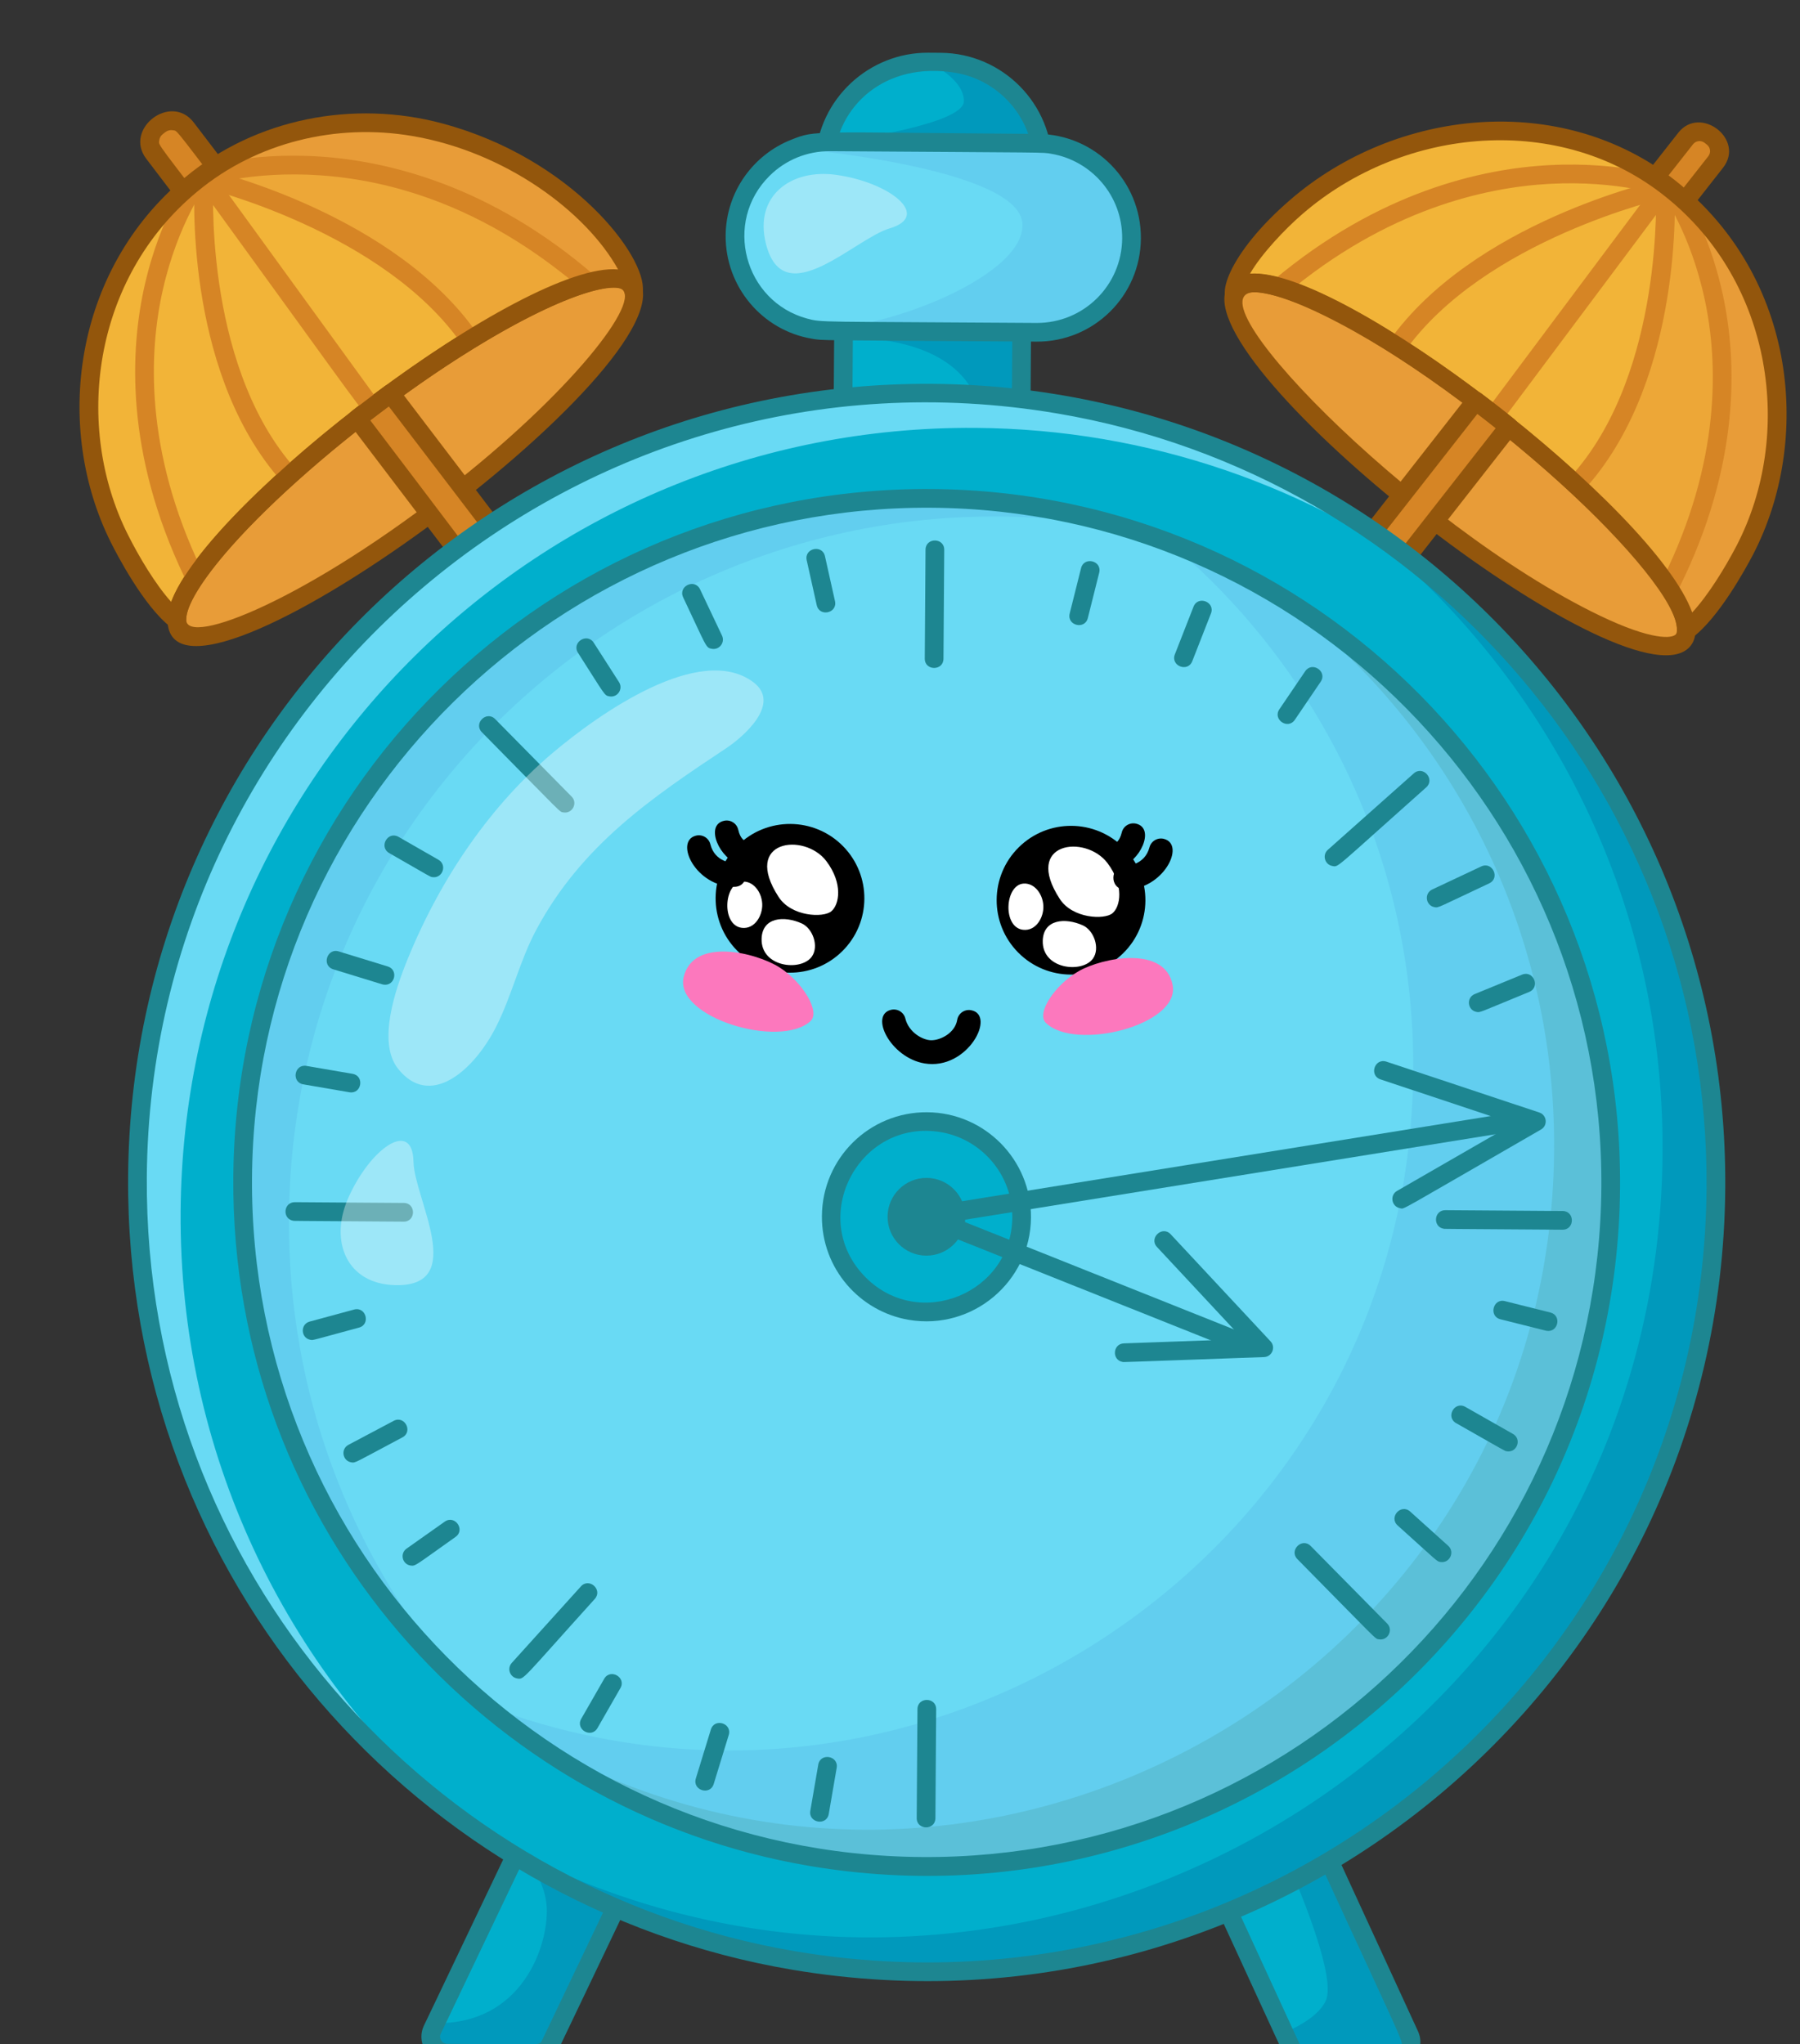 <?xml version="1.0" encoding="UTF-8" standalone="no"?>
<!-- Created with Inkscape (http://www.inkscape.org/) -->

<svg
   width="65.479mm"
   height="74.371mm"
   viewBox="0 0 65.479 74.371"
   version="1.1"
   id="svg128332"
   sodipodi:docname="Batoh.svg"
   inkscape:version="1.2 (dc2aedaf03, 2022-05-15)"
   xmlns:inkscape="http://www.inkscape.org/namespaces/inkscape"
   xmlns:sodipodi="http://sodipodi.sourceforge.net/DTD/sodipodi-0.dtd"
   xmlns="http://www.w3.org/2000/svg"
   xmlns:svg="http://www.w3.org/2000/svg">
  <rect x="0" y="0" width="65.479" height="74.371" fill="#333333" stroke="none"/>
  <sodipodi:namedview
     id="namedview128334"
     pagecolor="#ffffff"
     bordercolor="#666666"
     borderopacity="1.0"
     inkscape:showpageshadow="2"
     inkscape:pageopacity="0.0"
     inkscape:pagecheckerboard="0"
     inkscape:deskcolor="#d1d1d1"
     inkscape:document-units="mm"
     showgrid="false"
     inkscape:zoom="1.3826038"
     inkscape:cx="81.006575"
     inkscape:cy="168.52261"
     inkscape:window-width="1920"
     inkscape:window-height="974"
     inkscape:window-x="-11"
     inkscape:window-y="-11"
     inkscape:window-maximized="1"
     inkscape:current-layer="g134747" />
  <defs
     id="defs128329" />
  <g
     inkscape:label="Vrstva 1"
     inkscape:groupmode="layer"
     id="layer1"
     transform="translate(-55.289,-81.461)">
    <g
       id="g127000"
       transform="matrix(0.265,0,0,0.265,-345.903,-168.632)">
		<path
   style="fill:#fc78bd"
   d="m 1220.751,945.62 c 0.995,-5.016 0.212,-10.443 0.212,-16.109 0,-25.317 -9.554,-45.831 -22.995,-45.831 -13.441,0 -22.995,20.514 -22.995,45.831 0,5.666 -0.783,11.093 0.213,16.109 -6.104,-7.815 -9.899,-18.749 -9.899,-30.864 0,-23.765 14.635,-43.018 32.681,-43.018 18.046,0 32.682,19.253 32.682,43.018 0,12.115 -3.795,23.048 -9.899,30.864 z"
   id="path126904" />

		<g
   id="g126908">
			<path
   style="fill:#961e60"
   d="m 1218.952,949.548 0.818,-4.122 c 0.662,-3.34 0.507,-6.898 0.344,-10.664 -0.074,-1.705 -0.151,-3.469 -0.151,-5.251 0,-25.558 -9.456,-44.831 -21.995,-44.831 -12.539,0 -21.995,19.273 -21.995,44.831 0,1.781 -0.076,3.544 -0.15,5.248 -0.164,3.768 -0.318,7.327 0.344,10.667 l 0.818,4.122 -2.587,-3.313 c -6.521,-8.348 -10.111,-19.527 -10.111,-31.479 0,-24.271 15.109,-44.018 33.682,-44.018 18.572,0 33.682,19.746 33.682,44.018 0,11.951 -3.591,23.132 -10.11,31.479 z m -20.984,-76.81 c -17.47,0 -31.682,18.849 -31.682,42.018 0,10.048 2.622,19.512 7.446,27.075 -0.119,-2.319 -0.016,-4.696 0.092,-7.159 0.073,-1.683 0.148,-3.423 0.148,-5.161 0,-26.698 10.316,-46.831 23.995,-46.831 13.68,0 23.995,20.133 23.995,46.831 0,1.739 0.076,3.48 0.149,5.164 0.106,2.462 0.21,4.838 0.092,7.156 4.823,-7.564 7.445,-17.027 7.445,-27.075 0,-23.169 -14.21,-42.018 -31.68,-42.018 z"
   id="path126906" />

		</g>

		<path
   style="fill:#c44987"
   d="m 1302.979,1129.418 c -11.196,0.954 -21.045,-7.35 -21.999,-18.546 l -4.879,-57.292 c -0.954,-11.196 7.35,-21.045 18.546,-21.999 11.196,-0.954 21.045,7.35 21.999,18.546 l 4.879,57.292 c 0.953,11.196 -7.35,21.045 -18.546,21.999 z"
   id="path126910" />

		<path
   style="fill:#c44987"
   d="m 1121.622,1053.553 c 0,0.03 -4.885,57.323 -4.885,57.323 -0.953,11.189 -10.801,19.498 -21.99,18.545 -11.198,-0.953 -19.508,-10.801 -18.555,-22 l 1.023,-12.042 3.862,-45.251 c 0.893,-10.454 9.521,-18.376 19.776,-18.615 0.159,-0.01 0.318,-0.01 0.477,-0.01 0.576,0 1.162,0.03 1.747,0.079 8.558,0.725 15.418,6.642 17.751,14.385 0.725,2.383 1.013,4.945 0.794,7.586 z"
   id="path126912" />

		<g
   id="g126916">
			<path
   style="fill:#961e60"
   d="m 1301.237,1130.492 c -10.958,0 -20.307,-8.421 -21.254,-19.535 l -4.879,-57.292 c -0.484,-5.682 1.272,-11.211 4.948,-15.57 3.675,-4.359 8.828,-7.026 14.509,-7.51 11.751,-1.007 22.08,7.731 23.08,19.457 l 4.879,57.292 c 1,11.728 -7.729,22.081 -19.457,23.08 -0.613,0.053 -1.222,0.078 -1.826,0.078 z m -4.85,-97.985 c -0.549,0 -1.1,0.023 -1.655,0.07 -5.149,0.439 -9.819,2.856 -13.149,6.807 -3.331,3.951 -4.924,8.963 -4.485,14.111 l 4.879,57.292 c 0.906,10.629 10.311,18.533 20.918,17.635 10.63,-0.906 18.54,-10.29 17.635,-20.918 l -4.879,-57.292 c -0.86,-10.072 -9.334,-17.705 -19.264,-17.705 z"
   id="path126914" />

		</g>

		<g
   id="g126920">
			<path
   style="fill:#961e60"
   d="m 1096.488,1130.495 c -0.604,0 -1.213,-0.025 -1.826,-0.078 -5.683,-0.483 -10.837,-3.15 -14.514,-7.51 -3.677,-4.359 -5.437,-9.89 -4.952,-15.571 l 4.885,-57.293 c 0.93,-10.881 9.85,-19.276 20.749,-19.53 0.141,-0.01 0.32,-0.01 0.5,-0.01 0.57,0 1.187,0.027 1.832,0.083 8.774,0.743 16.085,6.667 18.623,15.094 0.778,2.558 1.059,5.235 0.834,7.956 0,-10e-4 -4.886,57.325 -4.886,57.325 -0.946,11.113 -10.292,19.534 -21.245,19.534 z m 4.788,-97.992 c -0.121,0 -0.241,0 -0.361,0.01 -9.915,0.232 -17.999,7.841 -18.842,17.702 l -4.885,57.293 c -0.438,5.15 1.156,10.161 4.489,14.112 3.332,3.951 8.004,6.368 13.154,6.807 10.62,0.884 20.003,-7.006 20.909,-17.634 l 4.885,-57.294 0.996,0.056 -0.997,-0.083 c 0.205,-2.467 -0.049,-4.894 -0.754,-7.211 -2.301,-7.638 -8.926,-13.007 -16.878,-13.681 -0.608,-0.051 -1.19,-0.069 -1.716,-0.075 z"
   id="path126918" />

		</g>

		<path
   style="fill:#d3578f"
   d="m 1284.16,1150.825 h -172.387 c -3.822,0 -7.307,-1.301 -10.077,-3.465 -4.289,-3.336 -6.84,-8.746 -6.235,-14.624 l 1.727,-16.649 10.792,-103.895 2.641,-25.445 c 3.048,-29.337 20.302,-54.057 44.506,-67.598 12.727,-7.118 27.351,-11.149 42.839,-11.149 22.496,0 43.176,8.498 58.802,22.596 15.626,14.097 26.219,33.774 28.542,56.152 l 0.407,3.951 1.271,12.211 13.482,129.826 c 1.004,9.67 -6.58,18.089 -16.31,18.089 z"
   id="path126922" />

		<path
   style="fill:#c44987"
   d="m 1284.16,1150.825 h -172.387 c -3.822,0 -7.307,-1.301 -10.077,-3.465 41.687,10.94 152.751,-0.516 170.125,-20.868 17.374,-20.352 -1.144,-118.637 -1.144,-118.637 l 15.041,-17.155 1.271,12.211 13.482,129.826 c 1.003,9.669 -6.581,18.088 -16.311,18.088 z"
   id="path126924" />

		<path
   style="fill:#fc78bd"
   d="m 1286.99,1002.911 c -4.706,3.217 -9.987,5.937 -15.606,8.24 -25.058,10.275 -56.668,12.122 -72.86,12.122 -41.756,0 -71.54,-9.57 -90.055,-15.726 l 0.586,-5.679 0.526,-5.053 1.042,-10.067 c 2.621,-25.256 15.775,-47.087 34.827,-61.304 3.078,-2.303 6.314,-4.408 9.68,-6.294 12.727,-7.118 27.351,-11.149 42.839,-11.149 22.496,0 43.176,8.498 58.802,22.596 15.626,14.097 26.219,33.774 28.542,56.152 l 0.566,5.45 0.576,5.54 z"
   id="path126926" />

		<g
   id="g126930">
			<path
   style="fill:#961e60"
   d="m 1284.16,1151.825 h -172.387 c -3.916,0 -7.613,-1.271 -10.691,-3.677 -4.761,-3.702 -7.234,-9.503 -6.615,-15.515 l 15.16,-145.989 c 2.983,-28.709 19.811,-54.267 45.014,-68.368 l 0.23,-0.127 c 13.124,-7.294 28.02,-11.148 43.096,-11.148 22.016,0 43.137,8.116 59.473,22.854 16.345,14.746 26.597,34.914 28.867,56.79 l 1.678,16.163 13.482,129.825 c 0.507,4.892 -1.091,9.792 -4.385,13.445 -3.293,3.652 -8.003,5.747 -12.922,5.747 z M 1155.401,920.144 c -24.517,13.809 -40.878,38.728 -43.784,66.708 l -15.16,145.988 c -0.549,5.32 1.641,10.453 5.854,13.732 2.725,2.129 5.996,3.254 9.462,3.254 h 172.387 c 4.354,0 8.523,-1.854 11.437,-5.087 2.915,-3.233 4.329,-7.569 3.88,-11.899 l -15.16,-145.989 c -2.219,-21.383 -12.239,-41.097 -28.217,-55.512 -15.968,-14.404 -36.613,-22.338 -58.133,-22.338 -14.77,0 -29.361,3.784 -42.21,10.944 l -0.194,0.194 z"
   id="path126928" />

		</g>

		<path
   style="fill:#f76db9"
   d="m 1286.99,1002.911 c -4.706,3.217 -9.987,5.937 -15.606,8.24 0.43,-26.58 -9.03,-57.943 -40.734,-81.854 -27.338,-20.618 -57.095,-13.056 -85.201,-3.853 3.078,-2.303 6.314,-4.408 9.68,-6.294 12.727,-7.118 27.351,-11.149 42.839,-11.149 22.496,0 43.176,8.498 58.802,22.596 15.626,14.097 26.219,33.774 28.542,56.152 l 0.566,5.45 0.576,5.54 z"
   id="path126932" />

		<g
   id="g126936">
			<path
   style="fill:#c44987"
   d="m 1286.454,997.739 c -28.423,18.098 -74.3,19.528 -87.931,19.528 -42.005,0 -72.503,-9.769 -89.469,-15.398 l 0.526,-5.053 c 16.48,5.47 46.869,15.487 88.943,15.487 13.581,0 60.014,-1.44 87.067,-19.925 0.089,-0.069 0.189,-0.119 0.288,-0.179 z"
   id="path126934" />

		</g>

		<path
   style="fill:#fc78bd"
   d="m 1258.408,1074.133 v 30.121 c 0,1.896 -0.288,3.723 -0.824,5.441 -2.313,7.446 -9.263,12.856 -17.473,12.856 h -84.287 c -2.522,0 -4.924,-0.506 -7.118,-1.439 -6.562,-2.78 -11.169,-9.273 -11.169,-16.858 v -30.121 z"
   id="path126938" />

		<path
   style="fill:#f76db9"
   d="m 1258.408,1074.133 v 30.121 c 0,1.896 -0.288,3.723 -0.824,5.441 -2.313,7.446 -9.263,12.856 -17.473,12.856 h -84.287 c -2.522,0 -4.924,-0.506 -7.118,-1.439 -6.562,-2.78 -11.169,-9.273 -11.169,-16.858 8.012,15.497 32.682,8.836 66.933,4.368 33.357,-4.348 22.665,-33 22.079,-34.489 z"
   id="path126940" />

		<g
   id="g126944">
			<path
   style="fill:#961e60"
   d="m 1240.11,1123.551 h -84.287 c -2.613,0 -5.141,-0.511 -7.51,-1.52 -7.154,-3.03 -11.777,-10.009 -11.777,-17.777 v -31.121 h 122.871 v 31.121 c 0,1.958 -0.292,3.888 -0.868,5.738 -2.519,8.11 -9.926,13.559 -18.429,13.559 z m -101.574,-48.418 v 29.121 c 0,6.964 4.144,13.219 10.559,15.937 2.122,0.903 4.386,1.36 6.728,1.36 h 84.287 c 7.622,0 14.26,-4.884 16.519,-12.153 0.517,-1.657 0.778,-3.388 0.778,-5.143 v -29.121 h -118.871 z"
   id="path126942" />

		</g>

		<path
   style="fill:#fc78bd"
   d="m 1262.547,1067.571 v 5.301 c 0,3.117 -2.532,5.639 -5.649,5.639 h -117.863 c -3.117,0 -5.639,-2.522 -5.639,-5.639 v -5.301 c 0,-7.535 6.106,-13.641 13.641,-13.641 h 101.869 c 7.526,0 13.641,6.106 13.641,13.641 z"
   id="path126946" />

		<g
   id="g126950">
			<path
   style="fill:#961e60"
   d="m 1125.26,982.782 c -0.051,0 -0.102,-0.003 -0.154,-0.008 -0.824,-0.084 -1.424,-0.82 -1.34,-1.644 1.871,-18.376 10.298,-33.509 24.37,-43.762 13.022,-9.486 30.253,-14.501 49.832,-14.501 19.579,0 36.811,5.015 49.832,14.501 14.072,10.253 22.5,25.386 24.371,43.762 0.084,0.824 -0.516,1.56 -1.34,1.644 -0.817,0.079 -1.561,-0.516 -1.644,-1.34 -3.49,-34.275 -30.78,-55.567 -71.219,-55.567 -40.439,0 -67.729,21.292 -71.218,55.567 -0.078,0.773 -0.73,1.348 -1.49,1.348 z"
   id="path126948" />

		</g>

		<path
   style="fill:#961e60"
   d="m 1130.453,991.227 -7.947,-0.474 c -0.975,-0.058 -1.634,-1.114 -1.475,-2.323 l 2.573,-19.59 c 0.275,-2.095 2.239,-3.582 4.403,-3.453 2.164,0.129 3.937,1.839 3.961,3.952 l 0.226,19.757 c 0.014,1.219 -0.765,2.189 -1.741,2.131 z"
   id="path126952" />

		<path
   style="fill:#961e60"
   d="m 1232.832,1114.331 h -7.269 c -0.892,0 -1.549,-0.89 -1.47,-1.957 l 1.28,-17.289 c 0.137,-1.849 1.846,-3.254 3.825,-3.254 1.979,0 3.688,1.405 3.825,3.254 l 1.28,17.289 c 0.079,1.067 -0.579,1.957 -1.471,1.957 z"
   id="path126954" />

		<g
   id="g126958">
			<path
   style="fill:#961e60"
   d="m 1245.073,1093.331 h -93.104 c -0.828,0 -1.5,-0.672 -1.5,-1.5 0,-0.828 0.672,-1.5 1.5,-1.5 h 93.104 c 0.828,0 1.5,0.672 1.5,1.5 0,0.828 -0.672,1.5 -1.5,1.5 z"
   id="path126956" />

		</g>

		<g
   id="g126988">
			<circle
   cx="1177.771"
   cy="960.154"
   r="11.186"
   id="circle126960" />

			<path
   style="fill:#ffffff"
   d="m 1175.569,952.114 c 1.049,-0.885 5.296,-1.783 7.865,1.573 2.569,3.356 1.993,6.555 0.786,7.551 -1.206,0.996 -5.978,0.839 -7.918,-2.097 -1.939,-2.937 -2.411,-5.611 -0.733,-7.027 z"
   id="path126962" />

			<path
   style="fill:#ffffff"
   d="m 1177.357,962.49 c 0.855,0.068 1.756,0.29 2.434,0.589 1.665,0.733 2.657,3.424 1.555,4.989 -0.991,1.407 -3.447,1.524 -4.931,1.016 -1.601,-0.549 -2.675,-1.941 -2.638,-3.656 0.017,-0.818 0.278,-1.665 0.877,-2.222 0.725,-0.675 1.758,-0.791 2.703,-0.716 z"
   id="path126964" />

			<path
   style="fill:#ffffff"
   d="m 1170.801,956.86 c 0.474,-0.043 0.98,0.085 1.463,0.377 0.959,0.581 1.505,1.841 1.57,2.925 0.102,1.714 -1.053,3.866 -3.036,3.646 -2.547,-0.283 -2.558,-4.179 -1.614,-5.832 0.393,-0.691 0.977,-1.059 1.617,-1.116 z"
   id="path126966" />

			<g
   id="g126970">
				<path
   d="m 1170.777,953.48 c -0.067,0 -0.137,-0.007 -0.205,-0.021 -0.098,-0.021 -2.394,-0.54 -3.136,-3.769 -0.124,-0.538 0.213,-1.075 0.751,-1.198 0.537,-0.127 1.074,0.213 1.198,0.751 0.443,1.929 1.575,2.252 1.623,2.265 0.523,0.14 0.854,0.674 0.729,1.201 -0.109,0.458 -0.508,0.771 -0.96,0.771 z"
   id="path126968" />

			</g>

			<g
   id="g126974">
				<path
   d="m 1169.566,956.862 c -1.761,0 -5.291,-1.017 -6.291,-4.893 -0.138,-0.535 0.185,-1.08 0.719,-1.219 0.535,-0.135 1.08,0.184 1.219,0.719 0.862,3.348 4.236,3.393 4.38,3.393 0.55,0.001 0.999,0.446 1,0.997 0,0.55 -0.438,0.998 -0.989,1.003 -0.013,0 -0.026,0 -0.038,0 z"
   id="path126972" />

			</g>

			<path
   style="fill:#c44987"
   d="m 1216.605,977.768 c -1.473,-1.44 1.36,-5.738 4.903,-7.798 3.543,-2.06 12.959,-4.014 14.141,2.003 1.182,6.017 -14.634,10.106 -19.044,5.795 z"
   id="path126976" />

			<path
   style="fill:#c44987"
   d="m 1181.204,977.778 c 1.54,-1.411 -1.19,-5.86 -4.712,-8.064 -3.522,-2.204 -13,-4.494 -14.396,1.565 -1.396,6.059 14.498,10.723 19.108,6.499 z"
   id="path126978" />

			<g
   id="g126982">
				<path
   d="m 1199.397,983.306 c -2.538,0 -5.789,-2.044 -6.617,-5.346 -0.135,-0.535 0.19,-1.079 0.726,-1.213 0.537,-0.133 1.079,0.19 1.213,0.727 0.627,2.5 3.119,3.832 4.678,3.832 1.696,0 4.261,-1.304 4.661,-3.751 0.09,-0.545 0.602,-0.914 1.149,-0.825 0.545,0.09 0.914,0.604 0.825,1.149 -0.549,3.352 -3.872,5.427 -6.635,5.427 z"
   id="path126980" />

			</g>

			<g
   id="g126986">
				<path
   d="m 1231.2,962.382 c -0.177,0 -0.357,-0.047 -0.519,-0.146 -3.361,-2.046 -16.283,-0.596 -20.979,0.134 -0.382,0.06 -0.771,-0.11 -0.986,-0.435 -0.216,-0.325 -0.223,-0.747 -0.018,-1.079 5.21,-8.416 18.659,-8.726 19.23,-8.734 0.551,-0.012 1.006,0.432 1.016,0.983 0.01,0.552 -0.432,1.007 -0.983,1.017 -0.117,0.002 -10.717,0.252 -16.118,5.928 5.094,-0.661 16.181,-1.774 19.879,0.479 0.473,0.287 0.622,0.902 0.335,1.374 -0.19,0.308 -0.519,0.479 -0.857,0.479 z"
   id="path126984" />

			</g>

		</g>

		<path
   style="fill:#f76db9"
   d="m 1262.547,1067.571 v 5.301 c 0,3.117 -2.532,5.639 -5.649,5.639 h -29.069 c 5.758,-1.439 17.284,-3.058 17.453,-11.139 0.089,-4.428 -4.855,-6.274 -8.379,-7.426 -9.868,-3.217 -20.392,-3.028 -30.598,-3.991 -8.756,-0.814 -17.522,-1.489 -26.299,-2.025 h 68.899 c 7.527,0 13.642,6.106 13.642,13.641 z"
   id="path126990" />

		<g
   id="g126994">
			<path
   style="fill:#961e60"
   d="m 1198.524,1024.272 c -42.913,0 -73.785,-10.263 -90.371,-15.776 l -0.762,-0.254 2.236,-21.597 c 2.554,-24.605 15.393,-47.204 35.225,-62.003 3.1,-2.32 6.394,-4.463 9.788,-6.365 l 0.232,-0.128 c 13.124,-7.294 28.02,-11.148 43.096,-11.148 22.016,0 43.137,8.116 59.473,22.854 16.345,14.746 26.597,34.914 28.867,56.79 l 1.738,16.756 -0.491,0.336 c -4.527,3.095 -9.84,5.9 -15.792,8.34 -26.846,11.007 -60.161,12.195 -73.239,12.195 z m -88.979,-17.42 c 16.652,5.532 47.036,15.421 88.979,15.421 12.959,0 45.964,-1.174 72.48,-12.046 5.606,-2.299 10.626,-4.924 14.929,-7.808 l -1.616,-15.567 c -2.219,-21.384 -12.239,-41.098 -28.217,-55.513 -15.968,-14.404 -36.613,-22.338 -58.133,-22.338 -14.77,0 -29.361,3.784 -42.21,10.944 l -0.194,0.194 -0.161,0.004 c -3.241,1.829 -6.388,3.881 -9.352,6.102 -19.387,14.466 -31.937,36.556 -34.432,60.606 z"
   id="path126992" />

		</g>

		<g
   id="g126998">
			<path
   style="fill:#961e60"
   d="m 1256.899,1079.511 h -117.863 c -3.66,0 -6.639,-2.978 -6.639,-6.639 v -5.302 c 0,-8.073 6.567,-14.641 14.641,-14.641 h 101.869 c 8.073,0 14.642,6.567 14.642,14.641 v 5.302 c -10e-4,3.66 -2.985,6.639 -6.65,6.639 z m -109.862,-24.581 c -6.97,0 -12.641,5.671 -12.641,12.641 v 5.302 c 0,2.558 2.081,4.639 4.639,4.639 h 117.863 c 2.563,0 4.649,-2.081 4.649,-4.639 v -5.302 c 0,-6.97 -5.671,-12.641 -12.642,-12.641 z"
   id="path126996" />

		</g>

	</g>
    <g
       id="g134747"
       transform="matrix(0.265,0,0,0.265,-362.501,-807.988)">
			
			
			
				
			
			
			
			
			
			
			
			
			
			
			
			
			
			
			
			
			
			
			
			
			
			
			
			
			
			
			
			
			
			
			
			
			
			
				
			
			
				
			
			
			
			
			
			
			
			
			
			
			
			
			
			
			
			
			
			
			
			
			
			
			
			
			
			
			
			
			
			<g
   id="g134703">
				<g
   id="g134693">
					<path
   style="fill:#1d8691"
   d="m 1894.393,3737.242 c -1.712,0 -1.226,0.06 -11.817,-11.64 -2.558,-2.825 1.711,-6.699 4.275,-3.871 l 9.679,10.691 c 1.677,1.854 0.343,4.82 -2.137,4.82 z"
   id="path134691" />

				</g>

				<g
   id="g134697">
					<path
   style="fill:#1d8691"
   d="m 1826.338,3774.362 -5.328,-13.149 c -1.43,-3.527 3.909,-5.711 5.345,-2.166 l 5.328,13.149 c 1.437,3.545 -3.918,5.691 -5.345,2.166 z"
   id="path134695" />

				</g>

				<g
   id="g134701"
   transform="translate(-688.628,-83.772)">
					<path
   style="fill:#1d8691"
   d="m 1865.005,3759.171 c -2.018,0 -1.598,-0.129 -11.388,-14.191 -2.177,-3.126 2.551,-6.428 4.732,-3.295 l 9.019,12.955 c 1.341,1.923 -0.063,4.531 -2.363,4.531 z"
   id="path134699" />

				</g>

			</g>

			
			
			
			
			<g
   id="g141219"
   transform="matrix(0.439,0.074,-0.074,0.439,1196.074,1812.838)">
  <path
     style="fill:#00afcc"
     d="m 1744.718,3273.904 2.11,13.072 -66.48,10.731 c -2.309,-14.301 -2.261,-13.87 -2.306,-14.611 -1.918,-16.656 9.617,-32.175 26.508,-34.901 l 3.727,-0.602 c 17.334,-2.798 33.643,8.977 36.441,26.311 z"
     id="path134361" />
  <path
     style="fill:#0099bc"
     d="m 1677.863,3278.095 c 8.491,-2.576 40.294,-12.948 39.495,-19.683 -0.832,-6.938 -12.809,-10.218 -12.809,-10.218 l 3.727,-0.602 c 17.335,-2.798 33.643,8.977 36.441,26.312 l 2.028,12.561 c -8.238,2.006 1.169,-0.295 -48.434,11.852 -5.142,-3.19 -15.942,-10.532 -20.27,-15.222 z"
     id="path134363" />
  <rect
     x="1694.012"
     y="3296.312"
     transform="matrix(0.987,-0.159,0.159,0.987,-510.455,317.033)"
     style="fill:#00afcc"
     width="54.928"
     height="89.788"
     id="rect134365" />
  <path
     style="fill:#0099bc"
     d="m 1741.434,3292.509 10.913,67.604 c -5.854,0.735 -10.958,-1.348 -13.971,-8.328 -8.278,-19.149 -32.62,-17.734 -45.506,-15.444 l -5.663,-35.078 z"
     id="path134367" />
  <g
     id="g134371">
				<path
   style="fill:#1d8691"
   d="m 1677.96,3301.013 c -2.812,-17.417 -2.73,-16.749 -2.792,-17.66 -2.077,-18.382 10.877,-35.091 28.921,-38.005 l 3.728,-0.602 c 18.875,-3.047 36.701,9.828 39.748,28.698 l 2.569,15.918 z m 35.397,-50.946 c -22.121,0 -34.33,16.376 -32.452,32.698 0.088,0.97 -0.136,-0.536 1.829,11.636 l 60.787,-9.813 -1.65,-10.226 c -2.288,-14.176 -14.59,-24.295 -28.514,-24.295 z"
   id="path134369" />

			</g>
  <g
     id="g134375">
				<path
   style="fill:#1d8691"
   d="m 1699.13,3393.209 -15.228,-94.333 59.919,-9.673 15.228,94.333 z m -8.615,-89.56 13.39,82.948 48.532,-7.835 -13.39,-82.948 z"
   id="path134373" />

			</g>
  <path
     style="fill:#00afcc"
     d="m 1704.651,3823.454 -13.393,46.851 c -0.533,1.893 -2.113,3.301 -4.028,3.61 l -26.985,4.356 c -3.651,0.589 -6.665,-2.827 -5.664,-6.368 1.74,-5.985 15.31,-53.726 18.125,-63.463 0.316,-1.125 1.586,-1.697 2.663,-1.19 l 28.295,13.979 c 0.827,0.417 1.239,1.346 0.987,2.225 z"
     id="path134377" />
  <path
     style="fill:#0099bc"
     d="m 1704.651,3823.454 -13.393,46.851 c -0.533,1.893 -2.113,3.301 -4.028,3.61 l -26.985,4.356 c -3.651,0.589 -6.665,-2.827 -5.664,-6.368 l 0.623,-2.144 c 26.478,-4.091 30.361,-29.367 27.911,-40.812 -1.495,-6.989 -6.954,-12.735 -11.569,-16.495 l 1.16,-4.012 c 0.316,-1.125 1.586,-1.697 2.663,-1.19 l 28.295,13.979 c 0.827,0.417 1.239,1.346 0.987,2.225 z"
     id="path134379" />
  <path
     style="fill:#00afcc"
     d="m 1948.352,3831.764 -26.245,4.237 c -2.068,0.334 -4.125,-0.565 -5.294,-2.289 -4.172,-6.119 1.345,1.978 -28.218,-41.418 20.006,-19.716 14.47,-14.258 25.198,-24.84 l 38.139,55.979 c 2.224,3.229 0.301,7.704 -3.58,8.331 z"
     id="path134381" />
  <path
     style="fill:#0099bc"
     d="m 1948.352,3831.764 -26.245,4.237 c -4.23,0.683 -5.829,-3.073 -8.383,-6.82 4.743,-3.071 9.636,-7.162 10.995,-11.729 2.167,-7.344 -12.414,-30.819 -19.468,-41.573 l 8.542,-8.425 38.139,55.979 c 2.224,3.229 0.301,7.704 -3.58,8.331 z"
     id="path134383" />
  <g
     id="g134387">
				<path
   style="fill:#1d8691"
   d="m 1659.429,3881.221 c -5.201,0 -9.063,-5.006 -7.624,-10.102 0.98,-3.368 -1.023,3.627 18.13,-63.479 0.793,-2.817 3.972,-4.261 6.661,-2.999 l 28.345,14.004 c 2.077,1.048 3.112,3.398 2.482,5.602 l -13.393,46.852 c -0.83,2.947 -3.319,5.176 -6.34,5.664 -29.3,4.729 -27.344,4.458 -28.261,4.458 z m 15.723,-70.862 c -1.3,4.496 -0.105,0.331 -17.803,62.35 -0.418,1.479 0.864,2.971 2.437,2.716 28.694,-4.632 28.173,-4.035 28.696,-5.901 l 13.17,-46.071 z"
   id="path134385" />

			</g>
  <g
     id="g134391">
				<path
   style="fill:#1d8691"
   d="m 1921.265,3838.951 c -2.704,0 -5.292,-1.341 -6.838,-3.621 l -29.569,-43.401 29.372,-28.956 40.085,58.837 c 3.4,4.934 0.493,11.833 -5.503,12.801 -28.681,4.629 -26.612,4.34 -27.547,4.34 z m -28.933,-46.292 26.863,39.429 c 0.544,0.802 1.506,1.22 2.452,1.065 27.954,-4.512 27.364,-3.912 28.137,-5.722 0.762,-1.782 3.124,2.555 -36.428,-55.498 z"
   id="path134389" />

			</g>
  <path
     style="fill:#d68525"
     d="m 1927.681,3277.455 -10.321,-5.623 21.366,-39.217 c 1.436,-2.636 4.738,-3.609 7.375,-2.173 l 0.773,0.421 c 2.636,1.437 3.609,4.738 2.173,7.375 z"
     id="path134393" />
  <g
     id="g134397">
				<path
   style="fill:#93560c"
   d="m 1927.681,3280.339 c -1.046,0 -0.736,-10e-4 -11.7,-5.975 -1.398,-0.762 -1.915,-2.514 -1.153,-3.912 l 21.366,-39.218 c 5.218,-9.573 20.747,-1.463 15.385,8.383 -22.618,41.516 -21.509,40.722 -23.898,40.722 z m -6.409,-9.659 5.257,2.864 19.986,-36.687 c 0.674,-1.235 0.222,-2.785 -1.02,-3.462 l -0.775,-0.423 c -1.234,-0.672 -2.788,-0.215 -3.462,1.021 z"
   id="path134395" />

			</g>
  <path
     style="fill:#d68525"
     d="m 1505.999,3345.805 8.646,-9.247 -32.324,-30.226 c -2.357,-2.204 -6.053,-2.08 -8.257,0.277 l -0.666,0.713 c -2.203,2.357 -2.08,6.053 0.277,8.257 z"
     id="path134399" />
  <path
     style="fill:#f2b438"
     d="m 1977.828,3354.704 c -1.698,5.225 -7.202,20.782 -13.69,27.488 -0.397,-2.948 -2.801,-6.804 -6.851,-11.284 -34.008,-37.874 -145.826,-88.563 -147.81,-67.771 -2.317,-8.418 14.5,-40.822 51.573,-57.154 24.165,-10.633 52.027,-10.206 75.32,2.485 38.922,21.347 53.794,67.87 41.458,106.236 z"
     id="path134401" />
  <path
     style="fill:#e89c38"
     d="m 1964.138,3382.192 c 0.16,1.153 0.036,2.169 -0.428,3.029 -4.751,8.704 -40.806,-1.743 -81.629,-23.392 -2.751,-1.444 -7.464,-4.02 -11.354,-6.236 -36.325,-20.724 -62.163,-42.854 -61.251,-52.457 0.058,-0.612 0.205,-1.16 0.489,-1.677 4.605,-8.471 38.916,1.236 78.368,21.692 15.847,8.204 73.418,41.567 75.805,59.041 z"
     id="path134403" />
  <g
     id="g134407">
				<path
   style="fill:#93560c"
   d="m 1806.606,3302.864 c 3.193,-33.579 173.609,57.81 159.642,83.726 -13.23,24.24 -162.267,-56.086 -159.642,-83.726 z m 11.377,-1.62 c -28.729,0 57.678,63.193 119.236,80.893 17.015,4.893 23.112,3.254 23.959,1.703 0.143,-0.266 0.18,-0.691 0.103,-1.251 -2.803,-20.532 -106.495,-81.345 -143.298,-81.345 z"
   id="path134405" />

			</g>
  <g
     id="g134411">
				<path
   style="fill:#d68525"
   d="m 1899.7,3329.306 c -21.2,39.135 -13.06,24.117 -35.241,65.021 -1.673,3.11 -5.589,4.297 -8.776,2.595 -3.129,-1.695 -4.286,-5.621 -2.595,-8.776 21.225,-39.169 13.08,-24.15 35.245,-64.995 3.917,2.028 7.609,4.017 11.367,6.155 z"
   id="path134409" />

			</g>
  <path
     style="fill:#eda737"
     d="m 1930.132,3245.444 c 8.316,10.865 5.701,24.374 8.226,38.076 2.787,15.123 -1.482,24.514 -6.217,39.21 -1.364,4.232 -3.085,13.855 -7.959,21.451 20.719,13.122 39.033,31.248 39.966,38.007 6.482,-6.705 11.993,-22.261 13.675,-27.481 13.411,-41.622 -5.456,-90.731 -47.691,-109.263 z"
     id="path134413" />
  <path
     style="fill:#e89c38"
     d="m 1977.828,3354.704 c -1.698,5.225 -7.202,20.782 -13.69,27.488 -0.397,-2.948 -2.801,-6.804 -6.851,-11.284 3.001,-9.81 7.42,-29.332 6.557,-56.75 -0.819,-26.168 -15.976,-50.938 -26.694,-65.24 38.255,21.344 52.931,67.676 40.678,105.786 z"
     id="path134415" />
  <g
     id="g134439">
				<g
   id="g134433">
					<g
   id="g134419">
						<path
   style="fill:#d68525"
   d="m 1820.66,3296.832 c 27.554,-32.371 57.601,-44.579 77.955,-49.12 22.156,-4.944 37.634,-2.199 38.282,-2.08 3.744,0.689 2.72,6.352 -1.044,5.672 -0.3,-0.054 -15.292,-2.631 -36.263,2.099 -19.417,4.381 -48.111,16.12 -74.538,47.168 -2.426,2.848 -6.884,-0.811 -4.392,-3.739 z"
   id="path134417" />

					</g>

					<g
   id="g134423">
						<path
   style="fill:#d68525"
   d="m 1954.318,3367.767 c 11.746,-39.001 5.705,-68.777 -1.431,-86.889 -7.744,-19.655 -18.42,-30.242 -18.527,-30.347 -2.725,-2.665 1.294,-6.786 4.025,-4.13 0.467,0.455 11.533,11.371 19.753,32.073 7.547,19.009 13.969,50.22 1.701,90.954 -1.1,3.66 -6.619,1.981 -5.521,-1.661 z"
   id="path134421" />

					</g>

					<g
   id="g134427">
						<path
   style="fill:#d68525"
   d="m 1858.997,3309.312 c 19.433,-40.181 72.375,-62.082 74.619,-62.994 3.53,-1.432 5.709,3.902 2.173,5.342 -0.529,0.216 -53.143,21.998 -71.601,60.163 -1.652,3.417 -6.852,0.924 -5.191,-2.511 z"
   id="path134425" />

					</g>

					<g
   id="g134431">
						<path
   style="fill:#d68525"
   d="m 1921.926,3340.05 c 22.029,-36.154 10.507,-89.668 10.388,-90.204 -0.826,-3.721 4.801,-4.978 5.629,-1.251 0.507,2.28 12.16,56.295 -11.092,94.455 -1.96,3.217 -6.91,0.255 -4.925,-3 z"
   id="path134429" />

					</g>

				</g>

				<g
   id="g134437">
					<path
   style="fill:#d68525"
   d="m 1892.957,3323.86 38.955,-75.775 c 1.743,-3.391 6.874,-0.758 5.129,2.637 l -38.955,75.775 c -1.732,3.368 -6.875,0.758 -5.129,-2.637 z"
   id="path134435" />

				</g>

			</g>
  <g
     id="g134443">
				<path
   style="fill:#93560c"
   d="m 1505.999,3348.688 c -1.627,0 0.889,1.895 -34.293,-31.003 -8.453,-7.905 4.074,-21.422 12.585,-13.458 l 32.324,30.225 c 1.162,1.087 1.225,2.913 0.137,4.076 -9.164,9.8 -9.056,10.16 -10.753,10.16 z m -27.665,-41.046 c -0.85,0 -1.614,0.35 -2.163,0.938 -0.802,0.857 -1.508,1.471 -1.463,2.832 0.059,1.75 -1.663,-0.369 31.154,30.318 l 4.708,-5.034 c -32.883,-30.748 -30.581,-29.054 -32.236,-29.054 z"
   id="path134441" />

			</g>
  <path
     style="fill:#f2b438"
     d="m 1626.579,3332.661 c -5.045,-11.443 -37.606,15.116 -47.641,23.905 -38.042,33.291 -77.152,84.38 -74.29,99.799 -8.268,-4.324 -18.388,-17.359 -21.618,-21.788 -23.767,-32.415 -24.161,-82.121 5.9,-113.881 29.898,-31.975 79.475,-33.788 114.613,-11.795 5.742,3.604 22.618,15.654 23.036,23.76 z"
     id="path134445" />
  <path
     style="fill:#e89c38"
     d="m 1584.944,3401.726 c -2.986,3.318 -6.659,7.257 -8.815,9.491 -29.608,30.979 -68.675,60.372 -71.482,45.147 -3.257,-17.463 40.66,-66.827 53.382,-79.868 31.007,-31.855 60.547,-51.87 67.583,-45.278 0.406,0.406 0.718,0.88 0.966,1.442 3.888,8.829 -13.675,37.965 -41.634,69.066 z"
     id="path134447" />
  <g
     id="g134451">
				<path
   style="fill:#93560c"
   d="m 1501.812,3456.888 c -5.371,-28.794 106.054,-146.235 125.771,-127.773 21.82,21.729 -118.588,166.788 -125.771,127.773 z M 1621.75,3332.72 c -7.052,0 -29.904,13.168 -61.655,45.788 -2.152,2.206 -6.262,6.514 -8.781,9.312 -30.5,33.327 -45.344,59.913 -43.833,68.018 1.512,8.185 35.979,-12.347 75.319,-56.04 32.075,-35.679 48.279,-67.078 38.95,-67.078 z"
   id="path134449" />

			</g>
  <path
     style="fill:#eda737"
     d="m 1626.579,3332.661 c -5.053,-11.462 -38.171,15.609 -47.641,23.905 -8.787,-7.698 -21.966,-17.778 -37.396,-25.083 -16.761,-7.93 -39.234,-8.886 -54.81,-8.337 29.097,-33.861 80.192,-37.165 116.811,-14.246 5.742,3.605 22.618,15.655 23.036,23.761 z"
     id="path134453" />
  <g
     id="g134457">
				<path
   style="fill:#d68525"
   d="m 1612.228,3436.222 c -2.373,2.55 -6.475,2.774 -9.146,0.298 -32.424,-30.439 -19.972,-18.744 -53.91,-50.631 2.532,-2.81 6.679,-7.16 8.857,-9.393 32.373,30.346 19.919,18.658 53.902,50.579 2.623,2.459 2.734,6.554 0.297,9.147 z"
   id="path134455" />

			</g>
  <g
     id="g134463">
				<g
   id="g134461">
					<path
   style="fill:#93560c"
   d="m 1858.793,3400.584 c -7.131,0 -11.571,-7.597 -8.247,-13.799 l 35.252,-65.009 c 0.749,-1.381 2.465,-1.908 3.86,-1.186 3.882,2.01 7.649,4.035 11.467,6.209 1.364,0.775 1.857,2.5 1.109,3.879 l -35.241,65.022 c -1.685,3.137 -4.905,4.884 -8.2,4.884 z m 30.721,-73.563 -33.891,62.501 c -0.934,1.742 -0.293,3.931 1.434,4.866 1.779,0.946 3.946,0.277 4.863,-1.426 l 33.896,-62.539 c -1.197,-0.667 -3.931,-2.152 -6.302,-3.402 z"
   id="path134459" />

				</g>

			</g>
  <g
     id="g134469">
				<g
   id="g134467">
					<path
   style="fill:#93560c"
   d="m 1607.497,3441.146 c -2.352,0 -4.614,-0.879 -6.375,-2.511 l -53.924,-50.644 c -1.144,-1.074 -1.218,-2.865 -0.168,-4.031 2.57,-2.853 6.752,-7.239 8.936,-9.477 1.096,-1.123 2.89,-1.165 4.036,-0.09 32.37,30.342 19.924,18.661 53.904,50.58 6.217,5.825 2.01,16.173 -6.409,16.173 z m -54.279,-55.411 c 56.388,52.956 52.357,50.005 54.883,49.594 1.745,-0.282 3.051,-1.829 2.994,-3.646 -0.069,-2.136 3.349,1.646 -52.966,-51.141 -1.217,1.271 -3.706,3.893 -4.911,5.193 z"
   id="path134465" />

				</g>

			</g>
  <path
     style="fill:#e89c38"
     d="m 1626.579,3332.661 c -2.031,-4.607 -8.916,-2.356 -13.51,-0.281 -15.962,-8.819 -37.203,-15.292 -56.852,-20.66 -16.961,-4.623 -41.471,-1.322 -60.794,2.793 31.034,-26.645 76.631,-25.321 108.119,-5.613 5.743,3.605 22.619,15.655 23.037,23.761 z"
     id="path134471" />
  <g
     id="g134475">
				<path
   style="fill:#d68525"
   d="m 1612.492,3335.542 c -2.852,0 -37.848,-26.584 -87.086,-21.737 -21.503,2.119 -34.952,9.347 -35.085,9.42 -3.351,1.823 -6.108,-3.225 -2.772,-5.057 0.578,-0.317 14.407,-7.793 36.992,-10.072 20.749,-2.091 53.111,0.04 89.451,22.098 2.482,1.506 1.413,5.348 -1.5,5.348 z"
   id="path134473" />

			</g>
  <g
     id="g134479">
				<path
   style="fill:#d68525"
   d="m 1504.723,3442.896 c -24.462,-34.807 -28.187,-66.452 -27.004,-86.871 1.288,-22.237 8.358,-36.08 8.658,-36.659 1.759,-3.388 6.874,-0.725 5.118,2.658 -0.067,0.129 -6.87,13.537 -8.036,34.63 -1.074,19.437 2.561,49.602 25.981,82.926 2.215,3.15 -2.569,6.375 -4.717,3.316 z"
   id="path134477" />

			</g>
  <g
     id="g134483">
				<path
   style="fill:#d68525"
   d="m 1577.391,3358.119 c -29.528,-30.42 -86.324,-34.542 -86.895,-34.58 -3.83,-0.257 -3.394,-6.038 0.382,-5.754 2.417,0.16 59.562,4.29 90.65,36.316 2.664,2.746 -1.515,6.717 -4.137,4.018 z"
   id="path134481" />

			</g>
  <g
     id="g134487">
				<path
   style="fill:#d68525"
   d="m 1527.736,3407.477 c -34.078,-28.907 -40.014,-83.844 -40.25,-86.168 -0.386,-3.802 5.35,-4.365 5.737,-0.583 0.056,0.546 5.958,54.967 38.243,82.353 2.918,2.474 -0.851,6.836 -3.73,4.398 z"
   id="path134485" />

			</g>
  <g
     id="g134491">
				<path
   style="fill:#d68525"
   d="m 1551.851,3383.539 c -1.753,0 3,4.1 -62.838,-60.495 -2.721,-2.669 1.313,-6.791 4.039,-4.117 l 60.818,59.67 c 1.836,1.8 0.552,4.942 -2.019,4.942 z"
   id="path134489" />

			</g>
  <circle
     transform="matrix(0.707,-0.707,0.707,0.707,-2021.837,2296.714)"
     style="fill:#00afcc"
     cx="1761.461"
     cy="3588.93"
     id="ellipse134493"
     r="243.357" />
  <circle
     style="fill:#69daf4"
     cx="1761.461"
     cy="3588.93"
     r="210.921"
     id="circle134495" />
  <circle
     transform="matrix(0.839,-0.543,0.543,0.839,-1672.994,1536.08)"
     style="fill:#00afcc"
     cx="1763.151"
     cy="3599.399"
     id="ellipse134497"
     r="29.35" />
  <path
     style="fill:#62ceef"
     d="m 1802.69,3382.048 c 52.068,30.785 90.589,83.611 100.982,147.994 23.503,145.597 -105.947,269.117 -249.454,240.496 40.935,24.203 90.239,34.79 140.855,26.619 115,-18.564 193.176,-126.839 174.613,-241.838 -14.433,-89.413 -83.105,-156.54 -166.996,-173.271 z"
     id="path134499" />
  <g
     id="g134503">
				<path
   style="fill:#1d8691"
   d="m 1763.082,3631.641 c -15.277,0 -29.16,-11.036 -31.753,-27.105 -2.839,-17.585 9.095,-34.119 26.685,-36.958 17.549,-2.828 34.126,9.139 36.959,26.685 3.153,19.539 -11.955,37.378 -31.891,37.378 z m 0.084,-58.711 c -25.523,0 -36.355,32.875 -15.508,47.928 19.072,13.771 45.354,-2.556 41.622,-25.677 -2.097,-12.984 -13.363,-22.251 -26.114,-22.251 z"
   id="path134501" />

			</g>
  <g
     id="g134523">
				<g
   id="g134521">
					<g
   id="g134507">
						<path
   style="fill:#1d8691"
   d="m 1762.563,3602.378 c -3.25,0 -4,-4.573 -0.925,-5.614 l 175.315,-59.416 c 3.608,-1.229 5.466,4.237 1.851,5.461 -188.414,63.855 -175.534,59.569 -176.241,59.569 z"
   id="path134505" />

					</g>

					<g
   id="g134511">
						<path
   style="fill:#1d8691"
   d="m 1864.27,3624.121 c -0.459,0 6.89,1.555 -101.728,-21.903 -3.729,-0.805 -2.512,-6.442 1.218,-5.637 l 101.116,21.838 c 3.363,0.726 2.823,5.702 -0.606,5.702 z"
   id="path134509" />

					</g>

					<g
   id="g134515">
						<path
   style="fill:#1d8691"
   d="m 1906.748,3572.521 c -2.698,0 -3.913,-3.396 -1.836,-5.107 l 32.011,-26.414 -42.758,-6.646 c -3.755,-0.585 -2.904,-6.267 0.886,-5.699 l 49.103,7.632 c 2.453,0.382 3.308,3.492 1.392,5.073 -40.256,33.217 -37.32,31.161 -38.798,31.161 z"
   id="path134513" />

					</g>

					<g
   id="g134519">
						<path
   style="fill:#1d8691"
   d="m 1830.25,3633.485 c -3.454,0 -3.959,-5.014 -0.578,-5.708 l 35.968,-7.394 -30.829,-23.596 c -3.032,-2.321 0.479,-6.899 3.505,-4.58 l 35.848,27.438 c 1.957,1.498 1.248,4.616 -1.172,5.114 -45.108,9.273 -42.29,8.726 -42.742,8.726 z"
   id="path134517" />

					</g>

				</g>

			</g>
  <g
     id="g134565">
				
					<circle
   transform="matrix(0.585,-0.811,0.811,0.585,-2093.171,2901.96)"
   cx="1790.721"
   cy="3497.516"
   id="ellipse134525"
   r="22.933" />

				<path
   style="fill:#ffffff"
   d="m 1800.069,3482.577 c 6.297,5.953 6.174,12.615 4.059,15.025 -2.115,2.41 -11.824,3.651 -16.71,-1.658 -14.245,-15.479 4.496,-21.077 12.651,-13.367 z"
   id="path134527" />

				<path
   style="fill:#ffffff"
   d="m 1795.764,3502.775 c 3.609,0.94 6.495,6.062 4.778,9.589 -2.489,5.11 -14.959,5.885 -16.181,-2.872 -0.918,-6.583 5.633,-8.219 11.403,-6.717 z"
   id="path134529" />

				<path
   style="fill:#ffffff"
   d="m 1775.537,3493.125 c 3.242,-0.828 6.403,2.05 7.216,5.692 0.768,3.436 -0.868,8.168 -4.954,8.371 -6.384,0.316 -7.838,-12.639 -2.262,-14.063 z"
   id="path134531" />

				<g
   id="g134535">
					<path
   d="m 1804.012,3483.063 c -2.916,-7.554 -2.57,-6.888 -2.807,-6.762 0.147,-0.078 1.447,-0.846 1.639,-3.769 0.133,-2.018 1.874,-3.526 3.895,-3.415 6.246,0.412 3.058,11.718 -2.727,13.946 z"
   id="path134533" />

				</g>

				<g
   id="g134539">
					<path
   d="m 1805.612,3482.489 c 0.626,-0.109 5.888,-1.192 6.413,-6.854 0.187,-2.015 1.981,-3.499 3.985,-3.31 7.025,0.65 2.35,15.624 -9.263,17.401 -4.827,0.73 -5.858,-6.479 -1.135,-7.237 z"
   id="path134537" />

				</g>

				
					<circle
   transform="matrix(0.585,-0.811,0.811,0.585,-2139.855,2838.302)"
   cx="1705.139"
   cy="3511.331"
   id="ellipse134541"
   r="22.933" />

				<path
   style="fill:#ffffff"
   d="m 1714.488,3496.392 c 6.297,5.953 6.174,12.615 4.059,15.025 -2.115,2.41 -11.824,3.651 -16.71,-1.658 -14.246,-15.479 4.496,-21.077 12.651,-13.367 z"
   id="path134543" />

				<path
   style="fill:#ffffff"
   d="m 1710.182,3516.59 c 3.609,0.94 6.496,6.062 4.778,9.588 -2.489,5.11 -14.959,5.885 -16.181,-2.871 -0.918,-6.584 5.634,-8.219 11.403,-6.717 z"
   id="path134545" />

				<path
   style="fill:#ffffff"
   d="m 1689.956,3506.94 c 3.242,-0.828 6.403,2.051 7.216,5.692 0.767,3.436 -0.869,8.168 -4.954,8.371 -6.385,0.316 -7.838,-12.639 -2.262,-14.063 z"
   id="path134547" />

				<g
   id="g134551">
					<path
   d="m 1688.302,3501.742 c -6.181,-0.294 -12.793,-10.019 -6.977,-12.379 1.875,-0.763 4.011,0.142 4.771,2.016 1.102,2.714 2.577,3.034 2.742,3.063 -0.265,-0.049 -0.147,-0.758 -0.536,7.3 z"
   id="path134549" />

				</g>

				<g
   id="g134555">
					<path
   d="m 1673.535,3495.324 c 1.854,-0.809 4.014,0.034 4.824,1.887 2.286,5.225 7.646,4.577 8.249,4.489 4.75,-0.742 5.919,6.424 1.194,7.228 -11.759,1.996 -20.667,-10.805 -14.267,-13.604 z"
   id="path134553" />

				</g>

				<path
   style="fill:#fc78bd"
   d="m 1789.488,3534.292 c -3.452,-2.434 0.879,-12.058 7.376,-17.385 6.497,-5.327 24.917,-12.357 29.275,-0.566 4.359,11.792 -26.317,25.236 -36.651,17.951 z"
   id="path134557" />

				<path
   style="fill:#fc78bd"
   d="m 1717.845,3545.879 c 2.656,-3.359 -4.323,-11.471 -12.172,-14.781 -7.849,-3.31 -27.78,-4.847 -28.625,7.87 -0.846,12.718 32.845,16.966 40.797,6.911 z"
   id="path134559" />

				<g
   id="g134563">
					<path
   d="m 1754.708,3552.871 c -10.664,0 -19.285,-11.853 -12.939,-14.58 1.859,-0.795 4.013,0.062 4.811,1.919 1.739,4.047 6.413,5.692 8.98,5.271 2.795,-0.451 6.843,-3.39 6.853,-7.523 0,-2.021 1.644,-3.655 3.663,-3.655 8.068,0.019 2.129,18.568 -11.368,18.568 z"
   id="path134561" />

				</g>

			</g>
  <path
     style="fill:#0099bc"
     d="m 1849.639,3362.088 c 68.884,33.476 120.931,98.845 134.063,180.196 30.095,186.435 -154.642,333.367 -328.425,265.624 43.466,21.123 93.632,29.555 144.965,21.269 132.685,-21.418 222.884,-146.344 201.465,-279.028 -14.253,-88.299 -74.354,-157.767 -152.068,-188.061 z"
     id="path134567" />
  <path
     style="fill:#69daf4"
     d="m 1536.114,3636.048 c -21.418,-132.684 68.781,-257.609 201.465,-279.028 53.295,-8.603 105.331,0.814 149.918,23.748 -47.677,-28.898 -105.467,-41.665 -164.818,-32.084 -132.684,21.418 -222.884,146.343 -201.465,279.028 12.815,79.39 62.694,143.557 129.112,177.719 -58.909,-35.707 -102.374,-96.049 -114.212,-169.383 z"
     id="path134569" />
  <path
     style="fill:#5bc0d8"
     d="m 1836.989,3392.027 c 58.396,29.379 102.361,85.381 113.575,154.85 25.97,160.882 -132.751,288.156 -283.178,230.784 38.143,19.057 82.38,26.809 127.688,19.495 115,-18.564 193.176,-126.839 174.613,-241.838 -12.409,-76.863 -64.914,-137.224 -132.698,-163.291 z"
     id="path134571" />
  <g
     id="g134575">
				<path
   style="fill:#1d8691"
   d="m 1760.936,3835.228 c -116.44,0 -222.715,-84.069 -242.568,-207.056 -21.687,-134.352 69.483,-260.643 203.853,-282.335 134.353,-21.685 260.644,69.482 282.334,203.854 24.185,149.832 -91.321,285.537 -243.619,285.537 z m 0.662,-486.793 c -148.814,0 -260.979,133.598 -237.538,278.817 19.39,120.121 123.185,202.203 236.888,202.207 148.797,0.011 261.505,-132.697 237.912,-278.85 -19.043,-117.975 -121.408,-202.174 -237.262,-202.174 z"
   id="path134573" />

			</g>
  <path
     style="fill:#62ceef"
     d="m 1569.378,3632.46 c -21.749,-134.733 84.489,-256.545 221.833,-252.398 -140.217,-19.927 -260.68,101.829 -237.975,242.48 9.64,59.718 43.503,109.459 89.906,140.927 -38.013,-32.367 -65.184,-77.858 -73.764,-131.009 z"
     id="path134577" />
  <g
     id="g134581">
				<path
   style="fill:#1d8691"
   d="m 1761.004,3802.784 c -101.103,0 -193.378,-72.997 -210.616,-179.781 -18.83,-116.653 60.33,-226.312 177,-245.145 116.655,-18.825 226.31,60.326 245.144,177 20.999,130.089 -79.278,247.926 -211.528,247.926 z m -204.922,-180.701 c 18.322,113.507 125.004,190.549 238.531,172.226 113.505,-18.322 190.551,-125.007 172.226,-238.53 -18.281,-113.247 -125.288,-190.518 -238.532,-172.227 -113.245,18.28 -190.506,125.285 -172.225,238.531 z"
   id="path134579" />

			</g>
  <path
     style="fill:#69daf4"
     d="m 1775.363,3291.407 c 2.558,15.849 -8.184,30.843 -24.128,33.417 -67.84,10.951 -65.415,10.939 -70.718,10.446 -22.336,-2.229 -33.831,-27.927 -20.72,-46.086 4.59,-6.357 11.393,-10.484 18.988,-11.709 l 63.161,-10.196 c 15.905,-2.568 30.853,8.248 33.417,24.128 z"
     id="path134583" />
  <path
     style="fill:#62ceef"
     d="m 1775.363,3291.407 c 2.558,15.849 -8.184,30.843 -24.128,33.417 -67.84,10.951 -65.415,10.939 -70.718,10.446 0.077,-0.012 0.179,-0.029 0.26,-0.015 18.417,0.013 64.512,-25.843 60.658,-42.745 -3.855,-16.902 -73.06,-11.206 -73.06,-11.206 6.395,-3.896 3.833,-2.767 73.572,-14.024 15.904,-2.569 30.852,8.247 33.416,24.127 z"
     id="path134585" />
  <path
     style="opacity:0.35;fill:#ffffff"
     d="m 1682.321,3287.213 c 16.742,-0.465 31.139,7.585 18.999,13.527 -10.278,5.031 -27.933,31.549 -36.904,10.896 -5.987,-13.786 3.778,-24.031 17.905,-24.423 z"
     id="path134587" />
  <g
     id="g134591">
				<path
   style="fill:#1d8691"
   d="m 1683.317,3338.283 c -15.57,0 -29.001,-11.406 -31.507,-26.932 -2.18,-13.504 4.4,-26.118 15.073,-32.545 7.078,-4.245 4.754,-3.099 74.604,-14.374 17.466,-2.824 33.9,9.031 36.723,26.515 2.821,17.479 -9.03,33.9 -26.515,36.724 -68.558,11.066 -64.7,10.612 -68.378,10.612 z m 63.332,-68.499 c -3.078,0 1.062,-0.515 -67.406,10.537 -7.021,1.134 -13.077,4.965 -17.109,10.551 -11.889,16.465 -1.295,39.536 18.668,41.528 4.908,0.459 2.414,0.482 69.972,-10.423 14.333,-2.315 24.056,-15.773 21.741,-30.11 -2.12,-13.14 -13.474,-22.083 -25.866,-22.083 z"
   id="path134589" />

			</g>
  <g
     id="g134595">
				<path
   style="fill:#93560c"
   d="m 1961.28,3382.577 c -2.094,-15.508 -71.912,-62.214 -123.359,-77.588 -18.094,-5.407 -24.542,-3.772 -25.423,-2.151 -0.206,0.373 -0.188,2.947 -2.771,3.171 -6.435,0.583 -4.263,-14.993 11.946,-34.519 27.335,-33.026 76.622,-47.047 116.076,-25.555 42.421,23.405 54.762,72.521 42.824,109.651 -1.582,4.868 -7.283,21.293 -14.363,28.61 -1.682,1.738 -4.611,0.747 -4.93,-1.619 z m 3.729,-6.169 c 3.919,-5.953 7.629,-15.064 10.076,-22.595 11.774,-36.617 -2.343,-81.737 -39.341,-102.376 -36.162,-20.363 -83.161,-8.248 -109.631,23.732 -4.631,5.58 -10.496,14.361 -12.908,20.872 27.512,-6.913 135.055,50.695 151.804,80.367 z"
   id="path134593" />

			</g>
  <g
     id="g134599">
				<path
   style="fill:#93560c"
   d="m 1503.311,3458.92 c -9.387,-4.908 -20.482,-19.725 -22.612,-22.646 -23.389,-31.898 -25.663,-80.863 3.851,-115.015 18.458,-21.468 47.087,-32.184 75.364,-29.492 41.226,3.903 68.992,30.03 69.544,40.745 0.165,3.189 -4.234,4.223 -5.518,1.312 -0.142,-0.321 -0.276,-0.476 -0.365,-0.564 -2.108,-1.966 -15.44,1.566 -42.738,25.475 -38.312,33.528 -75.874,83.535 -73.355,97.104 0.44,2.369 -2.055,4.19 -4.171,3.081 z m 47.984,-161.794 c -23.545,0 -46.788,9.778 -62.378,27.899 -27.613,31.954 -25.435,78.015 -3.563,107.846 4.441,6.092 10.947,13.769 16.653,18.279 6.382,-33.024 90.102,-121.799 118.832,-123.995 -12.651,-15.859 -40.251,-30.029 -69.544,-30.029 z"
   id="path134597" />

			</g>
  <path
     style="fill:#1d8691"
     d="m 1751.318,3601.309 c -1.055,-6.535 3.387,-12.688 9.922,-13.742 6.535,-1.055 12.687,3.388 13.742,9.923 1.055,6.535 -3.387,12.687 -9.922,13.742 -6.535,1.055 -12.687,-3.388 -13.742,-9.923 z"
     id="path134601" />
  <g
     id="g134605">
				<path
   style="fill:#1d8691"
   d="m 1734.032,3429.763 -5.351,-33.148 c -0.606,-3.762 5.084,-4.689 5.693,-0.92 l 5.351,33.148 c 0.608,3.768 -5.084,4.685 -5.693,0.92 z"
   id="path134603" />

			</g>
  <g
     id="g134609">
				<path
   style="fill:#1d8691"
   d="m 1791.008,3782.722 -5.351,-33.148 c -0.606,-3.761 5.082,-4.697 5.693,-0.92 l 5.351,33.148 c 0.608,3.768 -5.084,4.685 -5.693,0.92 z"
   id="path134607" />

			</g>
  <g
     id="g134613">
				<path
   style="fill:#1d8691"
   d="m 1922.397,3704.69 c -1.325,0 0.579,1.089 -28.909,-20.202 -3.089,-2.232 0.28,-6.911 3.376,-4.676 l 27.224,19.656 c 2.268,1.64 1.093,5.222 -1.691,5.222 z"
   id="path134611" />

			</g>
  <g
     id="g134617">
				<path
   style="fill:#1d8691"
   d="m 1632.051,3495.053 c -1.325,0 0.58,1.09 -28.909,-20.201 -3.089,-2.232 0.279,-6.909 3.376,-4.676 l 27.223,19.655 c 2.269,1.639 1.094,5.222 -1.69,5.222 z"
   id="path134615" />

			</g>
  <g
     id="g134621">
				<path
   style="fill:#1d8691"
   d="m 1868.633,3471.936 c -2.39,0 -3.771,-2.791 -2.246,-4.69 l 22.209,-27.636 c 2.393,-2.972 6.884,0.638 4.495,3.613 -23.889,29.727 -22.482,28.713 -24.458,28.713 z"
   id="path134619" />

			</g>
  <g
     id="g134625">
				<path
   style="fill:#1d8691"
   d="m 1662.355,3760.752 c -2.237,0 -3.664,-2.496 -2.428,-4.435 l 17.103,-26.812 c 2.05,-3.213 6.915,-0.118 4.862,3.102 -18.21,28.549 -17.291,28.145 -19.537,28.145 z"
   id="path134623" />

			</g>
  <g
     id="g134629">
				<path
   style="fill:#1d8691"
   d="m 1570.828,3633.064 c -3.517,0 -3.947,-5.167 -0.456,-5.73 l 33.148,-5.351 c 3.755,-0.612 4.693,5.084 0.919,5.693 -35.461,5.725 -33.249,5.388 -33.611,5.388 z"
   id="path134627" />

			</g>
  <g
     id="g134633">
				<path
   style="fill:#1d8691"
   d="m 1921.048,3576.53 c -3.517,0 -3.947,-5.167 -0.456,-5.73 l 35.702,-5.763 c 3.767,-0.607 4.685,5.085 0.919,5.693 -38.197,6.166 -35.803,5.8 -36.165,5.8 z"
   id="path134631" />

			</g>
  <g
     id="g134647">
				<g
   id="g134637">
					<path
   style="fill:#1d8691"
   d="m 1640.139,3457.408 c -1.705,0 -1.21,0.075 -11.831,-11.623 -2.567,-2.829 1.708,-6.699 4.27,-3.877 l 9.695,10.678 c 1.692,1.865 0.337,4.822 -2.134,4.822 z"
   id="path134635" />

				</g>

				<g
   id="g134641">
					<path
   style="fill:#1d8691"
   d="m 1698.444,3419.058 -5.348,-13.142 c -1.439,-3.538 3.905,-5.704 5.342,-2.174 l 5.348,13.142 c 1.439,3.54 -3.906,5.701 -5.342,2.174 z"
   id="path134639" />

				</g>

				<g
   id="g134645">
					<path
   style="fill:#1d8691"
   d="m 1668.84,3437.7 c -2.016,0 -1.594,-0.126 -11.405,-14.174 -2.182,-3.123 2.542,-6.433 4.728,-3.303 l 9.039,12.941 c 1.346,1.928 -0.066,4.536 -2.362,4.536 z"
   id="path134643" />

				</g>

			</g>
  <g
     id="g134661">
				<g
   id="g134651">
					<path
   style="fill:#1d8691"
   d="m 1581.326,3591.116 c -0.01,0 -14.43,-0.045 -14.43,-0.045 -3.81,-0.012 -3.8,-5.768 0.01,-5.768 0.01,0 14.43,0.045 14.43,0.045 3.81,0.012 3.8,5.768 -0.01,5.768 z"
   id="path134649" />

				</g>

				<g
   id="g134655">
					<path
   style="fill:#1d8691"
   d="m 1595.472,3521.444 c -0.742,0 0.079,0.219 -14.308,-5.096 -3.568,-1.32 -1.589,-6.728 1.999,-5.41 l 13.309,4.917 c 3.019,1.117 2.194,5.589 -1,5.589 z"
   id="path134653" />

				</g>

				<g
   id="g134659">
					<path
   style="fill:#1d8691"
   d="m 1586.14,3556.636 c -0.266,0 0.869,0.139 -16.03,-2.083 -3.79,-0.497 -3.023,-6.229 0.752,-5.717 l 15.65,2.058 c 3.552,0.465 3.2,5.742 -0.372,5.742 z"
   id="path134657" />

				</g>

			</g>
  <g
     id="g134675">
				<g
   id="g134665">
					<path
   style="fill:#1d8691"
   d="m 1624.114,3731.886 c -2.545,0 -3.867,-3.106 -2.032,-4.929 l 10.23,-10.166 c 2.701,-2.69 6.774,1.399 4.064,4.09 -10.794,10.727 -10.633,11.005 -12.262,11.005 z"
   id="path134663" />

				</g>

				<g
   id="g134669">
					<path
   style="fill:#1d8691"
   d="m 1582.196,3668.385 c -3.087,0 -4.003,-4.216 -1.208,-5.503 l 12.887,-5.934 c 3.451,-1.594 5.886,3.638 2.412,5.238 -13.901,6.401 -13.197,6.199 -14.091,6.199 z"
   id="path134667" />

				</g>

				<g
   id="g134673">
					<path
   style="fill:#1d8691"
   d="m 1600.845,3703.549 c -2.739,0 -3.946,-3.491 -1.758,-5.171 l 12.521,-9.612 c 3.023,-2.322 6.54,2.25 3.512,4.574 -13.466,10.337 -12.91,10.209 -14.275,10.209 z"
   id="path134671" />

				</g>

			</g>
  <g
     id="g134689">
				<g
   id="g134679">
					<path
   style="fill:#1d8691"
   d="m 1758.29,3785.969 0.045,-14.421 c 0.012,-3.821 5.778,-3.791 5.767,0.018 l -0.045,14.421 c -0.012,3.82 -5.779,3.79 -5.767,-0.018 z"
   id="path134677" />

				</g>

				<g
   id="g134683">
					<path
   style="fill:#1d8691"
   d="m 1683.926,3769.72 4.917,-13.309 c 1.323,-3.576 6.732,-1.583 5.409,1.998 l -4.917,13.309 c -1.322,3.577 -6.731,1.58 -5.409,-1.998 z"
   id="path134681" />

				</g>

				<g
   id="g134687">
					<path
   style="fill:#1d8691"
   d="m 1721.822,3782.021 2.057,-15.65 c 0.5,-3.806 6.213,-3.017 5.718,0.752 l -2.057,15.65 c -0.5,3.798 -6.214,3.021 -5.718,-0.752 z"
   id="path134685" />

				</g>

			</g>
  <g
     id="g134717">
				<g
   id="g134707">
					<path
   style="fill:#1d8691"
   d="m 1775.785,3408.623 1.131,-14.377 c 0.298,-3.783 6.049,-3.362 5.749,0.453 l -1.131,14.377 c -0.299,3.806 -6.048,3.351 -5.749,-0.453 z"
   id="path134705" />

				</g>

				<g
   id="g134711">
					<path
   style="fill:#1d8691"
   d="m 1844.446,3427.005 5.906,-12.9 c 1.586,-3.466 6.833,-1.072 5.243,2.4 l -5.906,12.9 c -1.587,3.464 -6.825,1.054 -5.243,-2.4 z"
   id="path134709" />

				</g>

				<g
   id="g134715">
					<path
   style="fill:#1d8691"
   d="m 1809.857,3415.654 3.23,-15.451 c 0.781,-3.739 6.425,-2.552 5.645,1.18 l -3.23,15.451 c -0.78,3.734 -6.426,2.554 -5.645,-1.18 z"
   id="path134713" />

				</g>

			</g>
  <g
     id="g134731">
				<g
   id="g134721">
					<path
   style="fill:#1d8691"
   d="m 1957.537,3602.289 c -0.163,0 0.78,0.07 -14.606,-1.142 -3.824,-0.299 -3.321,-6.088 0.452,-5.748 l 14.377,1.132 c 3.658,0.286 3.445,5.758 -0.223,5.758 z"
   id="path134719" />

				</g>

				<g
   id="g134725">
					<path
   style="fill:#1d8691"
   d="m 1937.111,3678.023 c -1.162,0 -0.546,0.183 -14.856,-8.908 -3.222,-2.046 -0.125,-6.916 3.093,-4.867 l 13.313,8.458 c 2.428,1.543 1.328,5.317 -1.55,5.317 z"
   id="path134723" />

				</g>

				<g
   id="g134729">
					<path
   style="fill:#1d8691"
   d="m 1951.625,3640.961 c -0.725,0 0.399,0.331 -16.851,-5.958 -3.581,-1.307 -1.612,-6.725 1.976,-5.418 l 15.863,5.783 c 3.031,1.106 2.212,5.593 -0.988,5.593 z"
   id="path134727" />

				</g>

			</g>
  <g
     id="g134741">
				<g
   id="g134735">
					<path
   style="fill:#1d8691"
   d="m 1901.8,3479.217 c -2.805,0 -3.97,-3.64 -1.646,-5.253 l 13.729,-9.527 c 3.133,-2.169 6.424,2.561 3.288,4.738 -14.672,10.181 -14.091,10.042 -15.371,10.042 z"
   id="path134733" />

				</g>

				<g
   id="g134739">
					<path
   style="fill:#1d8691"
   d="m 1919.959,3508.92 c -2.893,0 -3.982,-3.803 -1.526,-5.332 l 13.402,-8.34 c 3.244,-2.016 6.283,2.882 3.047,4.896 -14.362,8.938 -13.76,8.776 -14.923,8.776 z"
   id="path134737" />

				</g>

			</g>
  <path
     style="opacity:0.35;fill:#ffffff"
     d="m 1586.294,3623.695 c 3.976,-16.27 15.544,-28.028 18.067,-14.749 2.136,11.242 23.046,35.277 0.757,38.471 -14.879,2.132 -22.179,-9.994 -18.824,-23.722 z"
     id="path134743" />
  <path
     style="opacity:0.35;fill:#ffffff"
     d="m 1594.887,3581.458 c -7.687,-6.925 -4.871,-23.974 -2.753,-33.533 6.068,-27.377 17.92,-51.904 33.54,-70.356 12.582,-14.864 39.271,-41.017 57.321,-31.91 10.049,5.071 -0.293,17.351 -4.692,21.479 -19.919,18.689 -39.058,36.831 -48.535,65.111 -3.411,10.178 -4.047,21.432 -7.257,31.599 -4.625,14.648 -15.947,28.126 -27.624,17.61 z"
     id="path134745" />
</g>

		</g>
  </g>
</svg>
